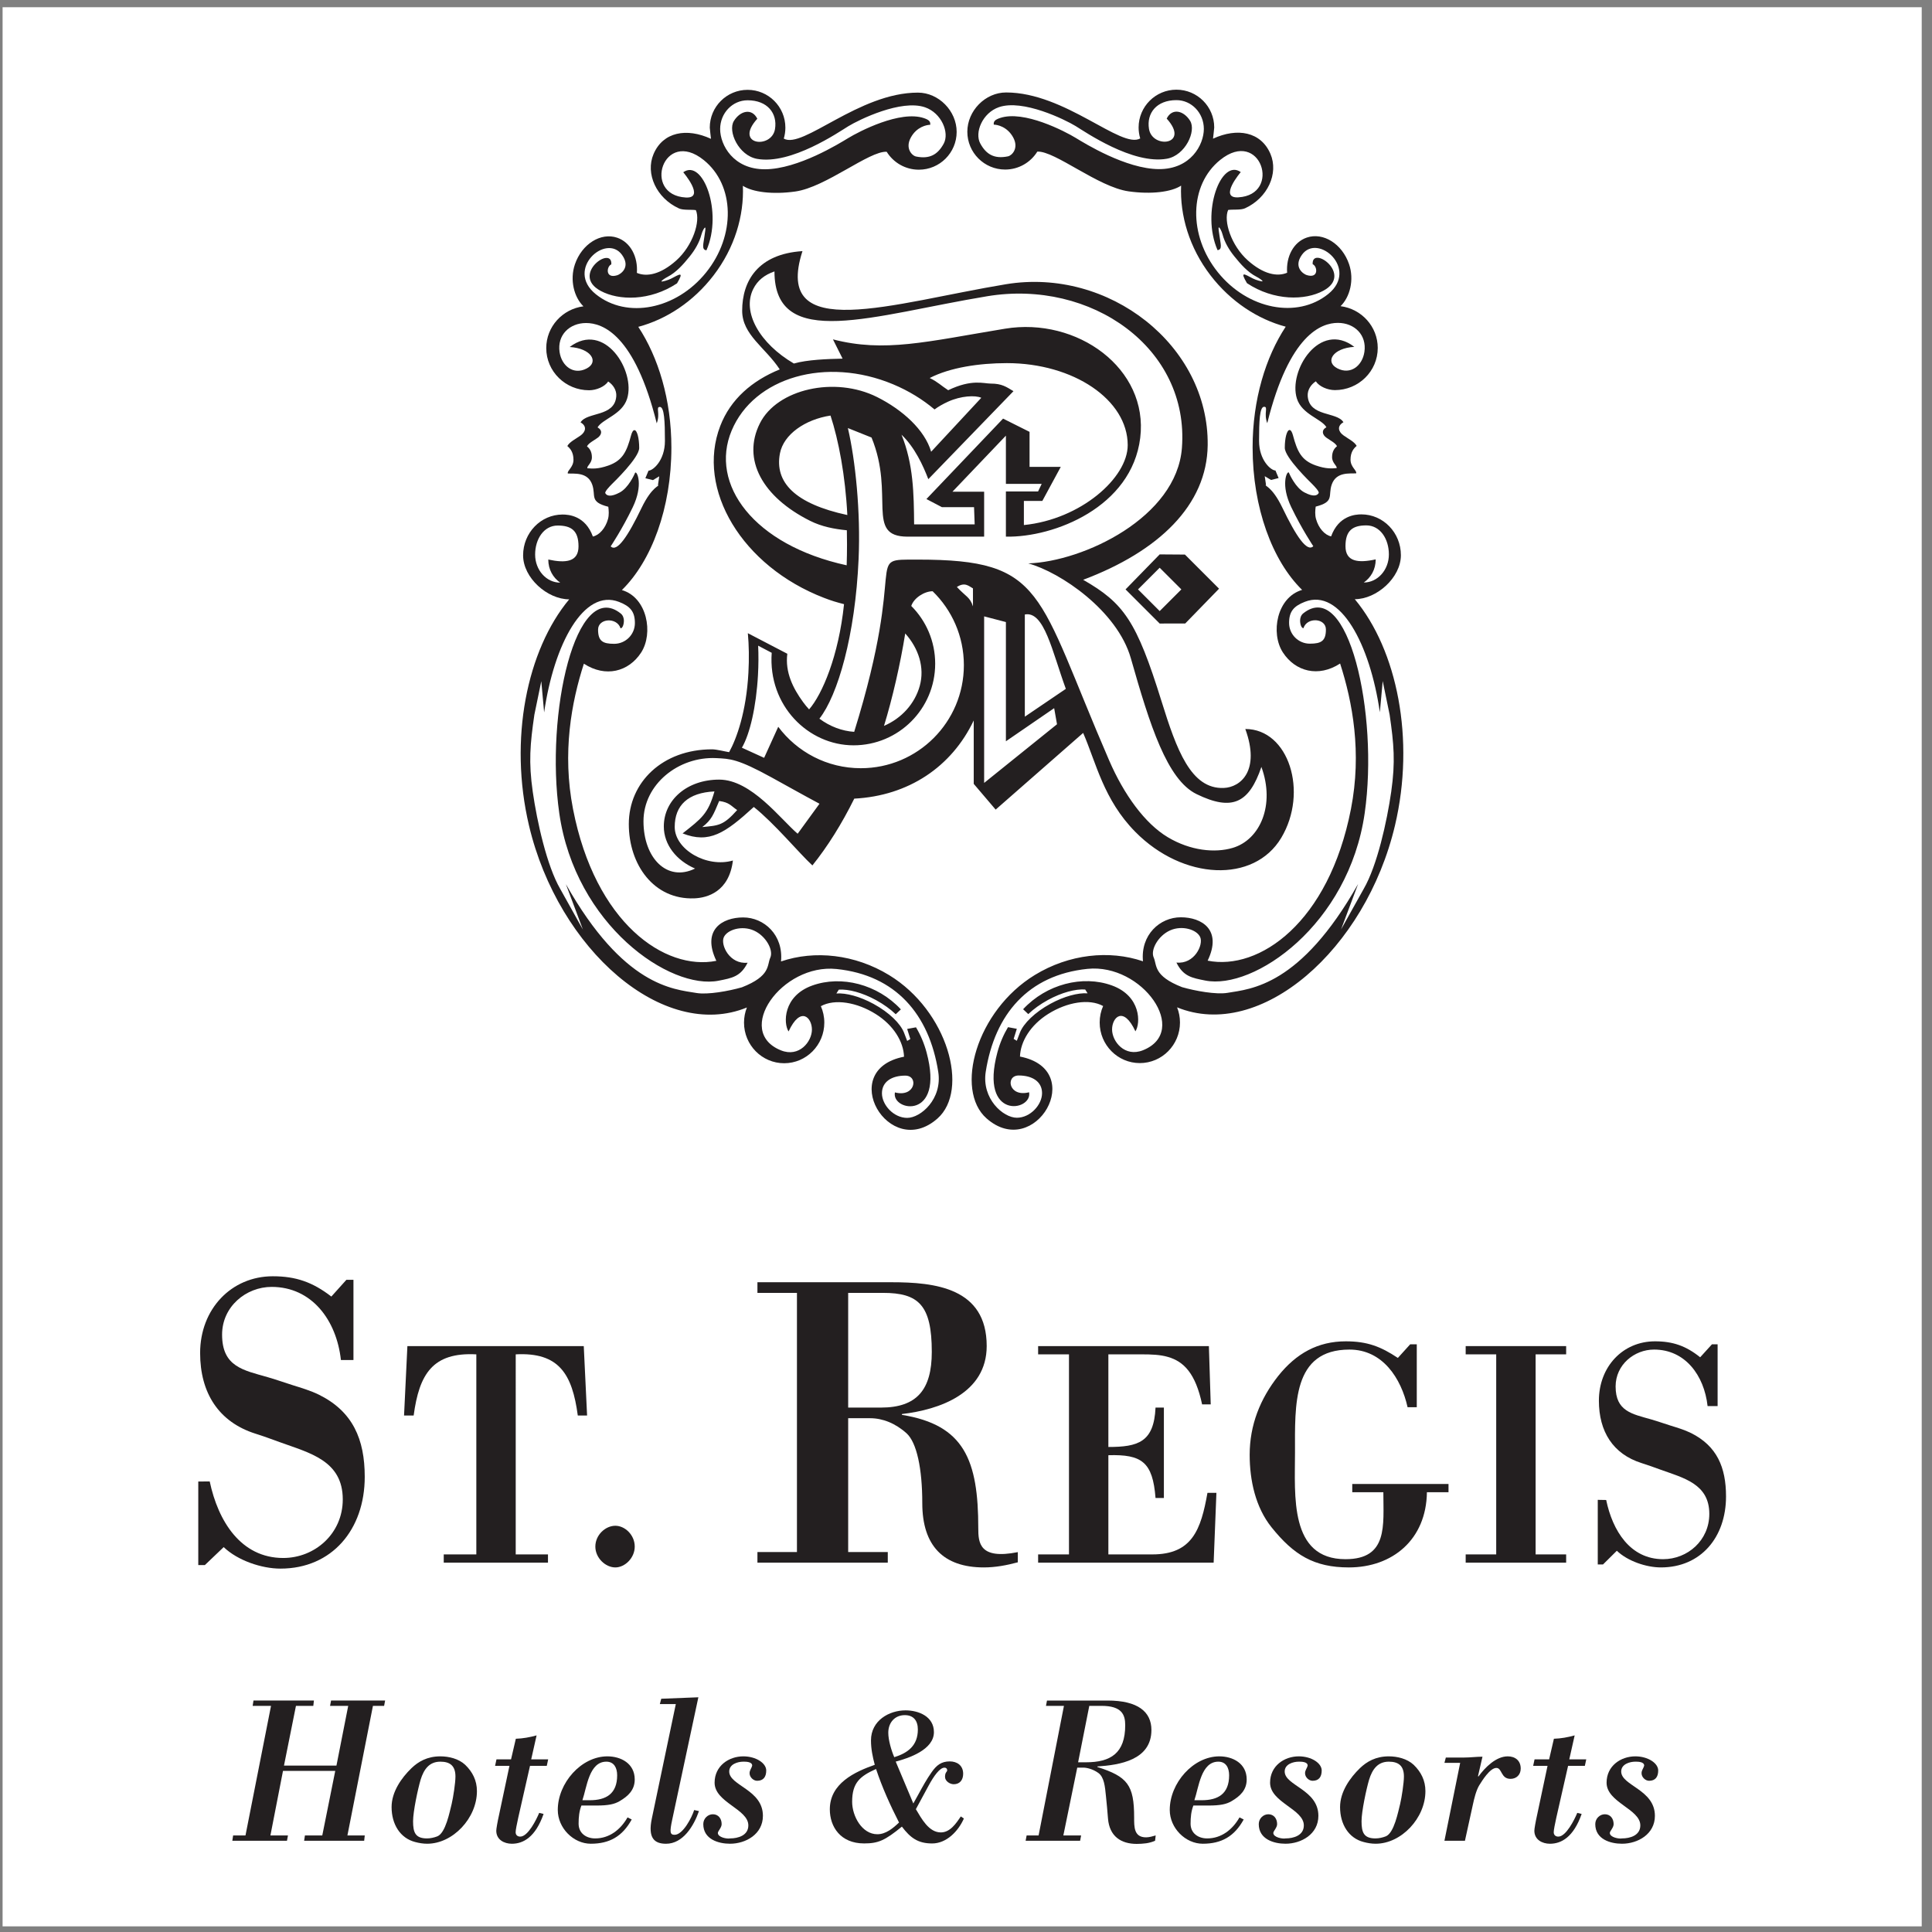 <?xml version="1.0" encoding="UTF-8" standalone="no"?>
<svg
   xmlns:dc="http://purl.org/dc/elements/1.1/"
   xmlns:cc="http://creativecommons.org/ns#"
   xmlns:rdf="http://www.w3.org/1999/02/22-rdf-syntax-ns#"
   xmlns:svg="http://www.w3.org/2000/svg"
   xmlns="http://www.w3.org/2000/svg"
   viewBox="0 0 258.667 258.667"
   height="258.667"
   width="258.667"
   xml:space="preserve"
   id="svg2"
   version="1.1"><rect x="0" y="0" width="258.667" height="258.667" fill="#808080" stroke="none"/><defs
     id="defs6" /><g
     transform="matrix(1.333,0,0,-1.333,0,258.667)"
     id="g10"><g
       transform="scale(0.1)"
       id="g12"><path
         id="path14"
         style="fill:#ffffff;fill-opacity:1;fill-rule:evenodd;stroke:none"
         d="M 2.598,1933.23 H 1930.16 V 5.668 H 2.598 V 1933.23" /><path
         id="path16"
         style="fill:#231f20;fill-opacity:1;fill-rule:evenodd;stroke:none"
         d="m 205.742,368.52 h -6.594 v 83.933 l 11.489,0.094 c 8.426,-39.918 31.297,-76.887 73.843,-76.887 31.708,0 59.797,24.367 59.797,58.817 0,39.082 -33.32,46.64 -63.41,57.562 -8.027,2.934 -16.054,5.891 -24.082,8.41 -37.332,11.77 -55.777,41.172 -55.777,81.09 0,44.117 31.301,77.07 73.039,77.07 23.277,0 40.125,-5.984 58.758,-20.375 l 15.129,16.832 h 7.078 v -80.574 h -12.586 c -4.422,40.102 -29.278,73.438 -69.586,73.438 -25.684,0 -49.77,-19.754 -49.77,-47.899 0,-32.351 21.274,-35.718 46.153,-42.871 10.043,-2.933 18.066,-5.871 24.886,-7.976 8.028,-2.52 18.063,-5.457 26.489,-9.664 33.711,-16.801 45.746,-44.547 45.746,-82.356 0,-52.941 -32.903,-92.187 -84.676,-92.187 -18.863,0 -42.945,8.117 -56.988,21.601 L 205.742,368.52" /><path
         id="path18"
         style="fill:#231f20;fill-opacity:1;fill-rule:evenodd;stroke:none"
         d="m 445.691,370.969 v 8.281 h 32.727 v 200.938 c -43.938,2.316 -57.344,-19.836 -62.949,-61.454 h -9.649 l 3.36,69.739 h 177.144 l 3.344,-69.739 h -9.336 c -5.566,41.618 -18.836,63.77 -62.348,61.454 V 379.25 h 32.403 v -8.281 H 445.691" /><path
         id="path20"
         style="fill:#231f20;fill-opacity:1;fill-rule:evenodd;stroke:none"
         d="m 637.523,387.102 c 0,-11.442 -9.886,-20.926 -19.48,-20.926 -9.887,0 -20.082,9.484 -20.082,20.926 0,11.773 10.195,20.925 20.082,20.925 9.594,0 19.48,-9.152 19.48,-20.925" /><path
         id="path22"
         style="fill:#231f20;fill-opacity:1;fill-rule:evenodd;stroke:none"
         d="m 851.902,641.93 h 34.957 c 35.762,0 49.024,-12.192 49.024,-59.282 0,-37.839 -14.875,-55.925 -51.035,-55.925 H 851.902 V 641.93 Z m 0,-125.887 h 22.094 c 12.457,0 25.313,-5.055 36.567,-15.176 10.167,-9.211 15.777,-35.269 15.777,-70.152 0,-42.871 21.289,-64.539 61.863,-64.539 11.617,0 22.847,2.137 34.067,5.133 v 10.226 c -38.485,-7.668 -39.688,9.25 -39.688,23.953 0,68.512 -14.066,103.825 -76.687,113.91 v 0.844 c 37.578,4.317 85.14,20.778 85.14,68.293 0,58.524 -51.957,64.078 -95.734,64.078 H 760.762 V 641.93 h 39.687 V 381.648 H 760.762 V 370.969 H 891.68 v 10.679 h -39.778 v 134.395" /><path
         id="path24"
         style="fill:#231f20;fill-opacity:1;fill-rule:evenodd;stroke:none"
         d="m 1113.24,580.188 v -93.032 c 29.92,0 45.8,4.864 47.37,39.555 h 8.39 v -90.813 h -8.39 c -2.82,36.141 -13.72,43.973 -47.37,42.977 V 379.25 h 44.24 c 40.09,0 48.77,25.07 55.29,61.859 h 8.99 l -2.78,-70.14 h -176.29 v 8.281 h 30.99 v 200.938 h -30.99 v 8.285 h 171.51 l 1.85,-58.524 h -8.67 c -6.56,31.114 -18.41,43.102 -34.33,47.645 -7.65,2.265 -16.5,2.594 -26.78,2.594 h -33.03" /><path
         id="path26"
         style="fill:#231f20;fill-opacity:1;fill-rule:evenodd;stroke:none"
         d="m 1413.77,527.078 c -6.47,28.953 -24.97,57.906 -58.36,57.906 -57.51,0 -54.72,-55.625 -54.72,-103.453 0,-43.054 -5.89,-107.078 50.7,-107.078 42.96,0 38.04,33.949 38.04,67.254 h -31.23 v 8.285 h 96.67 v -8.285 h -21.69 c -0.61,-47.523 -34.52,-75.531 -78.39,-75.531 -34.93,0 -55.34,12.488 -77.65,40.285 -16.1,20.047 -21.98,47.109 -21.98,72.801 0,29.926 10.52,56.273 28.79,79.375 17.98,22.441 39.62,34.629 67.76,34.629 21.63,0 35.23,-5.301 52.29,-16.672 l 12.39,13.691 h 6.61 v -63.207 h -9.23" /><path
         id="path28"
         style="fill:#231f20;fill-opacity:1;fill-rule:evenodd;stroke:none"
         d="m 1542.36,379.25 h 30.67 v -8.281 h -100.91 v 8.281 h 30.67 v 200.938 h -30.67 v 8.285 h 100.91 v -8.285 h -30.67 V 379.25" /><path
         id="path30"
         style="fill:#231f20;fill-opacity:1;fill-rule:evenodd;stroke:none"
         d="m 1610.06,369.152 h -5.28 v 64.895 l 8.46,-0.141 c 6.41,-30.863 24.12,-59.453 57.15,-59.453 24.62,0 46.43,18.848 46.43,45.488 0,30.207 -25.87,36.059 -49.24,44.516 -6.23,2.266 -12.46,4.539 -18.7,6.484 -28.92,9.102 -42.96,31.84 -42.96,62.704 0,34.109 23.95,59.621 56.37,59.621 18.07,0 31.16,-4.641 45.35,-16.028 l 11.85,13.047 h 5.67 v -62.047 h -10.07 c -3.43,30.977 -22.62,56.746 -53.74,56.746 -19.94,0 -38.64,-15.273 -38.64,-37.035 0,-25.023 16.52,-27.621 35.83,-33.14 7.8,-2.278 14.02,-4.551 19.33,-6.172 6.24,-1.949 14.02,-4.227 20.57,-7.477 26.02,-12.992 35.17,-34.437 35.17,-63.676 0,-40.929 -25.2,-71.308 -65.4,-71.308 -14.65,0 -33.35,6.293 -44.26,16.734 l -13.89,-13.758" /><path
         id="path32"
         style="fill:#231f20;fill-opacity:1;fill-rule:evenodd;stroke:none"
         d="m 740.398,1126.88 c -6.351,4.24 -7.668,7.66 -18.062,9.1 -5.832,-13.76 -7.465,-18.87 -16.984,-26.19 16.519,1.57 21.203,1.53 35.046,17.09 z m 191.997,332.33 c -5.258,13.72 -13.579,31.93 -26.934,44.68 12.035,-29.78 12.398,-59.26 12.672,-90.06 h 60.82 l -0.625,17.27 h -32.281 l -15.555,8.15 76.988,80.79 26.6,-13.31 v -35.16 h 31.36 l -18.53,-34.22 h -18.53 v -24.22 c 57.03,5.69 104.28,47.33 104.28,80.29 0,45.48 -54.34,82.34 -121.39,82.34 -27.665,0 -57.063,-4.38 -77.485,-14.95 8.086,-3.88 11.383,-7.59 18.563,-12.25 23.761,11.4 35.547,6.65 42.769,6.65 11.133,0 15.513,-3.23 22.813,-7.61 l -85.535,-88.39 z m -82.008,-86.51 c 0.222,6.86 0.347,13.85 0.347,20.94 0,4.79 -0.058,9.55 -0.164,14.24 -12.484,1.23 -25.164,3.59 -36.984,9.52 -47.477,23.79 -68.691,61.34 -50.367,97.89 17.289,34.5 75.324,47.66 117.793,26.36 25.121,-12.58 47.769,-32.72 54.226,-54.88 l 50.371,54.18 c -6.043,2.75 -20.519,1.97 -33.39,-3.89 -5.039,-2.29 -9.84,-5.04 -13.578,-7.82 -11.946,10.07 -25.93,18.7 -41.594,25.25 -67.113,28.06 -139.75,7.22 -162.215,-46.54 -22.477,-53.76 22.016,-114.92 115.555,-135.25 z m 0.664,50.49 c -1.981,39.61 -8.789,75.23 -16.891,99.91 -25.437,-3.89 -47.066,-18.82 -50.777,-37.92 -5.629,-29.02 14.996,-50.67 67.668,-61.99 z m 36.828,-211.77 c 17.75,7.63 31.062,22.4 35.961,40.29 4.992,18.25 -1.086,37.43 -14.633,52.54 -4.918,-30.67 -12.871,-65.4 -21.328,-92.83 z m 122.441,104.28 -21.859,5.71 v -167.28 l 73.189,58.92 -2.86,16.16 -48.47,-33.26 v 119.75 z m -232.465,352.18 c -9.898,-3.45 -16.937,-8.92 -21.296,-17.64 -11.606,-23.24 6.589,-54.92 40.808,-74.87 13.367,3.85 33.91,4.59 48.926,4.9 l -9.684,19.36 c 51.813,-13.38 93.454,-2.41 172.771,10.71 72.5,11.96 144.45,-39.93 135.85,-109.69 -8.56,-69.48 -86.44,-100.13 -134.91,-99.17 v 45.39 h 32.32 l 3.61,7.6 h -35.93 v 48.46 l -53.695,-56.32 h 31.836 v -45.13 h -76.984 c -42.676,0.11 -12.344,41.58 -36.114,99.55 l -23.758,9.51 c 7.559,-32.31 12.864,-83.84 10.766,-131.48 -3.379,-76.92 -20.976,-136.97 -39.359,-160.41 10.672,-7.93 22.804,-12.42 34.926,-13.22 55.07,177.2 7.914,173 64,173 128.312,0 118.802,-32.32 191.992,-201.49 15.03,-34.77 36.07,-63.6 58.91,-77.3 22.85,-13.69 47.5,-16.05 65.27,-10.76 27.64,8.21 42.75,43.21 28.83,81.31 -12.33,-36.09 -29.04,-44.89 -65.12,-27.3 -29.63,14.46 -46.89,69.15 -66.01,136.42 -13.54,47.64 -70.68,86.44 -103.02,95.3 55.6,1.92 148.98,46.2 154.31,115.96 7.67,100.25 -91.05,169.65 -195.522,152.39 -114.25,-18.87 -213.723,-55.58 -213.723,24.92 z M 1029.33,1323.3 v -102.64 l 41.19,27.94 c -13.81,37.82 -21.71,78.51 -41.19,74.7 z m -68.248,27.63 c 9.215,-9.9 13.121,-10.04 16.156,-19.48 v 18.06 c -4.281,2.36 -8.082,6.64 -16.156,1.42 z m -185.984,-66.11 -13.614,7.16 c 0.43,-9.16 0.391,-19.04 -0.168,-29.33 -1.746,-31.99 -8.175,-59.52 -16.16,-73.16 l 22.332,-10.17 14.172,31.18 c 18.875,-25.25 49.008,-41.6 82.953,-41.6 57.153,0 103.492,46.34 103.492,103.5 0,29.12 -12.023,55.43 -31.378,74.24 -8.204,0 -18.868,-6.68 -21.45,-14.78 14.836,-14.84 24.02,-35.34 24.02,-57.98 0,-45.27 -36.711,-81.99 -81.992,-81.99 -45.278,0 -86.012,39.7 -82.207,92.93 z m 26.066,-181.73 21.926,30.13 c -16.383,8.75 -32.172,17.66 -48.473,26.62 -33.738,18.52 -41.336,18.52 -55.125,19.2 -37.992,1.86 -73.183,-26.29 -73.183,-63.4 0,-37.12 23.765,-61.3 51.8,-47.52 -18.589,8.04 -31.379,23.83 -31.379,42.3 0,26.53 23.329,47.03 55.618,47.03 32.289,0 61.773,-39.91 78.816,-54.36 z m -115.578,0.33 c 19.172,15.07 25.605,19.68 32.008,42.16 -26.524,-1.24 -39.918,-13.95 -39.918,-35.64 0,-22.83 32.32,-41.35 58.453,-33.74 -3.801,-31.37 -25.664,-37.55 -38.965,-38.02 -40.445,-1.45 -65.59,33.78 -65.59,74.61 0,42.09 33.942,75.08 83.645,75.08 4.461,0 12.844,-2.17 17.109,-2.85 7.602,13.78 17.227,40.43 19.367,79.72 0.793,14.33 0.528,27.89 -0.558,39.77 l 39.64,-20.65 c -2.382,-18.52 5.696,-34.65 15.832,-48.54 1.895,-2.61 3.922,-5.05 6.036,-7.34 13.179,15.11 29.679,53.59 35.089,105.69 -7.609,1.95 -12.578,3.43 -20.168,6.36 -82.074,31.62 -128.707,108.93 -104.148,172.66 10.348,26.88 32.027,45.48 59.75,56.77 -14.246,21.87 -37.738,34.66 -37.738,58.93 0,30 15.886,57.02 60.558,59.87 -30.414,-94.09 91.028,-51.97 204.332,-33.26 103.61,17.11 203.81,-61.53 202.67,-161.58 -0.69,-60.4 -49.32,-106.77 -125.06,-135.27 40.84,-23.41 53.59,-41.28 78.69,-121.97 15.21,-48.89 29.53,-88.38 62.47,-87.12 17.05,0.66 36.9,17.42 21.69,59.23 43.72,0 63.54,-63.4 36.12,-109.28 -27.42,-45.88 -98.58,-42.79 -146.69,6.04 -31.83,32.33 -39.24,69.28 -52.3,99.29 l -87.88,-77.02 -22.026,25.86 v 63.68 c -22.188,-46.65 -65.582,-75.7 -119.988,-78.52 -12.661,-25.57 -26.84,-48.17 -42.063,-67.09 -13.742,12.76 -37.992,42.1 -58.851,58.72 -28.719,-26.27 -44.735,-37.14 -71.516,-26.55" /><path
         id="path34"
         style="fill:#231f20;fill-opacity:1;fill-rule:evenodd;stroke:none"
         d="m 934.293,1815.14 c -3.328,0 -13.543,-1.91 -19.484,-12.83 -5.946,-10.92 1.246,-18.18 5.23,-19.01 13.774,-2.84 21.883,2 27.824,12.92 5.95,10.93 -2.168,30.81 -18.797,36.51 -23.972,8.22 -66.054,-12.36 -76.988,-19.01 -9.582,-5.84 -57.496,-38.97 -91.719,-32.79 -18.5,3.35 -29.597,27.74 -23.269,38.02 6.312,10.27 18.043,13.31 23.543,2.28 -24.028,-26.52 14.465,-30.79 17.773,-10.36 2.578,15.81 -7.59,28.9 -27.539,28.9 -15.222,0 -27.562,-12.95 -27.562,-28.9 0,-15.96 13.211,-40.54 45.14,-40.4 33.059,0.16 74.707,25.99 83.457,31.31 10.934,6.65 52.246,28.22 76.207,20.02 4.778,-1.64 6.661,-3.33 6.184,-6.66 z m -29.469,-888.476 -5.164,-4.875 c -5.242,5 -11.972,9.918 -19.742,14.168 -13.844,7.563 -27.699,11.203 -37.422,10.547 l -2.437,-3.844 c 9.73,0.66 23.582,-2.984 37.425,-10.543 15.543,-8.5 26.93,-19.664 30.528,-28.887 l 3.148,-8.253 3.172,1.906 -3.172,10.14 8.856,1.633 c 4.527,-7.554 8.144,-15.984 10.625,-25.187 18.535,-68.949 -35.594,-59.203 -31.793,-40.199 20.554,-5.321 24.023,16.863 10.414,16.863 -13.606,0 -23.446,-6.11 -23.446,-17.742 0,-11.633 11.739,-24.703 25.344,-24.703 13.617,0 35.485,19.003 31.207,46.246 -9.074,57.843 -42.769,97.132 -102.172,103.281 -55.117,5.699 -103.277,-62.723 -55.75,-81.735 18.27,-7.312 31.043,8.786 31.043,20.907 0,12.121 -11.406,24.07 -23.449,-1.895 -5.293,7.965 -5.699,35.473 23.672,46.09 29.363,10.613 65.734,1.266 89.113,-23.918 z M 745.156,948.84 c 29.141,11.406 25.074,22.101 28.516,29.781 3.437,7.676 -4.508,21.889 -16.477,27.239 -11.968,5.37 -26.793,0.92 -30.23,-6.762 -3.434,-7.68 5.836,-27.453 23.902,-25.551 -6.918,-14.012 -15.695,-15.406 -28.996,-18.055 -48.824,-9.719 -144.078,55.798 -160.141,168.228 -14.257,99.79 16.657,236.64 61.77,200.53 2.387,-1.9 3.129,-5 3.129,-7.12 0,-4.26 -1.508,-7.73 -3.363,-7.73 -3.567,11.4 -22.567,10.2 -22.567,-1.3 0,-11.51 4.645,-14.26 16.153,-14.26 11.496,0 20.832,9.32 20.832,20.83 0,11.51 -4.672,16.87 -15.844,21.23 -35.582,13.89 -65.387,-42.47 -75.317,-110.96 l -2.851,31.36 -6.957,-33.69 c -4.297,-29.65 -5.902,-47.36 -1.602,-77.51 4.278,-29.89 14.137,-74.24 27.559,-97.42 l 22.805,-40.86 -17.098,45.62 C 626.352,949.789 676.16,947.031 699.531,943.137 c 11.41,-1.903 32.313,1.898 45.625,5.703 z m -182.484,406.44 c -7.16,4.97 -11.977,13.08 -11.977,23.22 17.684,-3.87 30.36,-2.35 30.36,13.23 0,15.59 -6.992,20.91 -20.91,20.91 -13.922,0 -22.668,-13.55 -22.668,-29.14 0,-15.59 11.277,-28.22 25.195,-28.22 z m 9.508,236.67 c 34.847,26.61 66.535,-24.07 57.664,-51.96 -5.098,-15.98 -24.516,-20.15 -29.649,-28.75 5.321,-3.03 4.129,-7.54 0.039,-10.5 -4.089,-2.95 -8.781,-5.09 -10.679,-8.51 2.277,-1.9 4.945,-4.93 4.945,-11.03 0,-6.08 -5.137,-8.55 -4.566,-11.02 4.945,-0.38 10.39,-0.99 20.89,2.65 14.578,5.07 18.668,14.13 23.02,30.39 0.859,3.23 2.058,5.23 3.383,5.23 2.636,0 4.785,-8.01 4.785,-17.89 0,-9.89 -25.676,-34.54 -27.543,-36.41 -2.555,-2.58 -7.274,-7.56 -6.485,-9.03 1.504,-2.84 5.731,-3.95 14.461,0.72 8.731,4.66 14.602,17.74 15.547,19.96 1.961,1.52 8.285,-12.48 -2.449,-34.78 -10.73,-22.3 -22.176,-39.29 -22.176,-39.29 6.332,-6.34 17.317,10.13 31.039,38.66 10.739,22.29 18.676,21.85 16.453,22.93 l 1.289,8.75 -6.332,-3.81 -7.605,1.9 3.164,7.61 c 4.461,0 16.477,10.22 16.477,29.78 0,19.54 -0.61,34.21 -5.067,34.21 -4.453,0 0.641,-6.33 -3.164,-16.47 -22.187,89.34 -54.387,100.75 -70.965,100.75 -16.578,0 -29.144,-12.04 -26.613,-29.16 2.066,-13.94 13.945,-23.44 27.25,-16.47 12.613,6.61 4.43,20.28 -17.113,21.54 z m 135.437,111.76 c 0.414,3.41 1.41,7.98 0.606,8.19 -0.797,0.21 -2.832,-3.69 -3.7,-7 -2.078,-7.93 -6.535,-15.44 -11.808,-22 -6.586,-8.17 -13.543,-15.99 -22.192,-20.48 -2.882,-1.48 -6.453,-3.99 -6.156,-4.57 0.301,-0.57 6.633,1.2 9.52,2.69 8.648,4.48 13.535,8 6.117,-4.63 -27.117,-17.96 -58.473,-17.46 -76.774,-7.56 -30.457,16.46 12.043,46.26 10.774,26.61 -4.762,-1.9 -6.461,-14.74 5.934,-10.93 3.121,0.96 13.898,7.75 4.832,20.43 -15.844,22.18 -57.571,-14.33 -26.344,-39.47 31.219,-25.14 80.808,-15.36 110.762,21.84 29.949,37.19 28.91,87.72 -2.317,112.87 -40.691,32.76 -62.254,-35.13 -18.098,-37.58 20.094,-1.12 -2.539,25.35 -2.539,25.35 19.704,14.07 40.043,-40.04 23.313,-78.38 -5.281,0.53 -2.887,6.78 -1.93,14.62 z M 908,879.141 c -0.516,15.214 -10.59,31.629 -28.355,42.8 -18.918,11.907 -41.184,15.637 -55.168,7.95 2.218,-5.059 3.457,-10.657 3.457,-16.532 0,-22.519 -18.055,-40.781 -40.325,-40.781 -22.265,0 -40.324,18.262 -40.324,40.781 0,5.371 1.028,10.516 2.906,15.219 -83.601,-34.23 -189.398,57.789 -218.878,182.782 -20.418,86.56 -2.079,176.2 40.398,227.16 -21.906,0 -46.309,21.54 -46.309,44.19 0,22.63 17.75,40.99 39.649,40.99 5.91,0 22.812,-1.07 30.433,-22.1 6.391,1.35 12.602,8.2 15.184,17.56 1.152,4.2 0.789,8.66 0.312,12.34 -19.316,4.91 -12.203,10.98 -16.14,22.2 -4.598,13.12 -18.379,10.74 -24.563,11.22 -0.703,3.07 5.715,6.17 5.715,13.78 0,7.61 -3.336,11.41 -6.187,13.78 2.375,4.28 8.234,6.95 13.355,10.63 5.11,3.7 6.606,9.33 -0.047,13.13 6.395,10.75 34.203,5.22 35.864,26.14 0.496,6.25 -3.247,11.78 -8.157,14.96 -3.324,-5.22 -11.875,-8.83 -19.156,-8.83 -23.754,0 -43.012,18.95 -43.012,42.34 0,21.49 16.27,39.24 37.344,41.97 -9.41,9.14 -13.91,26.47 -8.551,42.2 6.946,20.37 25.965,32.33 42.469,26.7 13.336,-4.54 20.957,-19.14 19.754,-35.32 9.969,-4.27 23.863,-1.49 39.437,12.35 16.782,14.94 24.653,39.69 19.805,50.69 -4.433,0.72 -12.629,-0.28 -16.972,1.71 -22.633,10.31 -33.969,34.9 -25.485,54.69 9.504,22.18 33.203,26.5 57.652,15.21 -0.117,1.25 -1.214,9.97 -1.214,11.24 0,20.98 17,37.97 37.976,37.97 20.957,0 37.957,-16.99 37.957,-37.97 0,-3.82 -0.558,-7.52 -1.605,-11 19.004,-10.93 75.316,46.21 134.719,46.17 20.972,-0.02 38.917,-18.47 38.917,-39.44 0,-20.98 -17,-37.97 -37.972,-37.97 -13.649,0 -25.617,7.2 -32.305,18 -17.594,0.96 -61.035,-35.57 -91.719,-39.9 -22.75,-3.22 -43.043,-0.65 -52.722,5.74 1.269,-29.96 -8.184,-62.28 -29.449,-90.02 -20.333,-26.51 -47.493,-44.16 -75.598,-51.66 20.047,-30.43 33.242,-73.08 33.242,-121.28 0,-60.79 -19.937,-113.97 -49.734,-143.09 25.515,-7.43 31.871,-43.5 19.336,-62.79 -12.543,-19.29 -35.715,-25.33 -57.496,-11.17 -12.458,-38.65 -21.958,-89.33 -10.891,-146.04 22.289,-114.38 92.262,-162.715 143.945,-152.395 -14.883,31.055 5.903,43.575 26.93,43.575 21.027,0 40.551,-17.59 38.023,-44.204 33.809,11.52 74.258,7.243 108.625,-13.75 58.926,-35.98 80.813,-115.507 48.508,-144.015 -48.715,-42.985 -102.012,48.785 -33.578,62.09" /><path
         id="path36"
         style="fill:#231f20;fill-opacity:1;fill-rule:evenodd;stroke:none"
         d="m 998.152,1815.3 c -0.472,3.32 1.399,5.01 6.178,6.64 23.97,8.22 65.29,-13.36 76.22,-20.01 8.73,-5.32 50.38,-31.16 83.45,-31.3 31.93,-0.15 45.13,24.42 45.13,40.39 0,15.95 -12.33,28.9 -27.54,28.9 -19.97,0 -30.13,-13.08 -27.56,-28.9 3.31,-20.43 41.81,-16.15 17.78,10.36 5.49,11.03 17.23,7.99 23.56,-2.28 6.32,-10.28 -4.8,-34.68 -23.29,-38.02 -34.22,-6.17 -82.14,26.95 -91.72,32.79 -10.92,6.65 -53.02,27.22 -76.98,19.01 -16.634,-5.71 -24.743,-25.59 -18.802,-36.51 5.938,-10.92 14.051,-15.76 27.832,-12.91 3.97,0.82 11.16,8.08 5.23,19 -5.95,10.92 -16.16,12.84 -19.488,12.84 z m 29.458,-888.484 c 23.38,25.176 59.76,34.524 89.12,23.914 29.37,-10.613 28.97,-38.121 23.67,-46.093 -12.04,25.976 -23.45,14.031 -23.45,1.902 0,-12.121 12.78,-28.219 31.05,-20.906 47.52,19.004 -0.63,87.437 -55.76,81.734 -59.4,-6.148 -93.084,-45.437 -102.17,-103.277 -4.277,-27.25 17.6,-46.258 31.21,-46.258 13.61,0 25.35,13.078 25.35,24.711 0,11.637 -9.85,17.738 -23.45,17.738 -13.61,0 -10.14,-22.176 10.41,-16.859 3.8,-19 -50.324,-28.754 -31.79,40.199 2.48,9.203 6.11,17.625 10.63,25.188 l 8.85,-1.633 -3.17,-10.145 3.17,-1.902 3.14,8.25 c 3.61,9.219 15.01,20.394 30.54,28.887 13.84,7.562 27.7,11.211 37.42,10.539 l -2.44,3.847 c -9.71,0.664 -23.58,-2.984 -37.42,-10.539 -7.76,-4.254 -14.5,-9.179 -19.74,-14.179 l -5.17,4.882 z m 159.67,22.172 c 13.31,-3.804 34.22,-7.609 45.63,-5.707 23.38,3.903 73.18,6.664 131.15,109.309 l -17.1,-45.62 22.81,40.86 c 13.42,23.18 23.29,67.53 27.56,97.42 4.3,30.15 2.7,47.85 -1.61,77.5 l -6.94,33.7 -2.86,-31.37 c -9.93,68.49 -39.74,124.87 -75.32,110.96 -11.16,-4.35 -15.85,-9.71 -15.85,-21.21 0,-11.51 9.33,-20.85 20.84,-20.85 11.51,0 16.15,2.76 16.15,14.27 0,11.5 -19,12.7 -22.56,1.29 -1.86,0 -3.36,3.48 -3.36,7.74 0,2.13 0.73,5.23 3.12,7.13 45.13,36.09 76.03,-100.75 61.77,-200.54 -16.05,-112.43 -111.32,-177.944 -160.14,-168.233 -13.3,2.652 -22.08,4.047 -28.98,18.062 18.05,-1.898 27.32,17.867 23.88,25.547 -3.43,7.674 -18.25,12.124 -30.23,6.764 -11.97,-5.35 -19.91,-19.565 -16.47,-27.237 3.44,-7.679 -0.63,-18.378 28.51,-29.785 z m 182.49,406.432 c 13.91,0 25.21,12.64 25.21,28.22 0,15.6 -8.76,29.15 -22.68,29.15 -13.92,0 -20.91,-5.31 -20.91,-20.9 0,-15.6 12.67,-17.12 30.35,-13.24 0,-10.14 -4.8,-18.25 -11.97,-23.23 z m -9.51,236.69 c -21.55,-1.27 -29.72,-14.94 -17.11,-21.55 13.31,-6.97 25.18,2.53 27.25,16.48 2.53,17.1 -10.04,29.14 -26.61,29.14 -16.58,0 -48.79,-11.41 -70.97,-100.74 -3.8,10.13 1.29,16.48 -3.17,16.48 -4.45,0 -5.06,-14.68 -5.06,-34.22 0,-19.56 12.02,-29.78 16.47,-29.78 l 3.17,-7.61 -7.61,-1.9 -6.33,3.8 1.29,-8.73 c -2.24,-1.09 5.71,-0.65 16.44,-22.95 13.73,-28.52 24.72,-44.99 31.05,-38.64 0,0 -11.44,16.98 -22.17,39.28 -10.74,22.29 -4.42,36.29 -2.45,34.77 0.95,-2.21 6.81,-15.28 15.55,-19.95 8.72,-4.66 12.95,-3.56 14.46,-0.72 0.79,1.47 -3.94,6.45 -6.49,9.03 -1.86,1.87 -27.54,26.53 -27.54,36.41 0,9.88 2.14,17.89 4.78,17.89 1.32,0 2.53,-2 3.4,-5.24 4.34,-16.25 8.42,-25.31 23,-30.38 10.51,-3.65 15.95,-3.03 20.9,-2.65 0.57,2.47 -4.58,4.94 -4.58,11.03 0,6.09 2.68,9.12 4.96,11.02 -1.91,3.42 -6.59,5.56 -10.69,8.51 -4.09,2.96 -5.28,7.46 0.04,10.5 -5.11,8.6 -24.55,12.77 -29.64,28.76 -8.87,27.88 22.81,78.56 57.66,51.96 z m -135.44,111.75 c 0.95,-7.84 3.37,-14.09 -1.93,-14.62 -16.73,38.33 3.61,92.46 23.32,78.38 0,0 -22.64,-26.47 -2.53,-25.35 44.15,2.46 22.58,70.34 -18.12,37.58 -31.22,-25.14 -32.26,-75.67 -2.3,-112.88 29.94,-37.19 79.53,-46.98 110.76,-21.83 31.22,25.14 -10.51,61.65 -26.35,39.47 -9.06,-12.68 1.71,-19.48 4.83,-20.43 12.39,-3.81 10.69,9.03 5.94,10.93 -1.27,19.64 41.24,-10.16 10.77,-26.61 -18.3,-9.91 -49.65,-10.41 -76.76,7.56 -7.43,12.64 -2.54,9.11 6.11,4.64 2.88,-1.49 9.21,-3.27 9.51,-2.7 0.3,0.58 -3.26,3.08 -6.15,4.58 -8.65,4.47 -15.61,12.3 -22.19,20.48 -5.28,6.55 -9.73,14.06 -11.82,21.99 -0.87,3.31 -2.89,7.22 -3.7,7 -0.81,-0.21 0.2,-4.78 0.61,-8.19 z M 1024.45,879.289 c 68.43,-13.297 15.13,-105.078 -33.587,-62.09 -32.312,28.508 -10.41,108.035 48.507,144.02 34.37,20.996 74.81,25.265 108.63,13.754 -2.54,26.607 16.99,44.197 38.01,44.197 21.04,0 41.83,-12.52 26.94,-43.568 51.68,-10.321 121.65,38.018 143.95,152.388 11.06,56.7 1.57,107.39 -10.9,146.05 -21.78,-14.17 -44.95,-8.12 -57.49,11.16 -12.55,19.3 -6.19,55.36 19.33,62.79 -29.78,29.12 -49.73,82.3 -49.73,143.08 0,48.21 13.19,90.86 33.25,121.29 -28.12,7.5 -55.27,25.15 -75.61,51.65 -21.27,27.76 -30.71,60.07 -29.46,90.03 -9.67,-6.39 -29.97,-8.96 -52.7,-5.75 -30.7,4.33 -74.14,40.87 -91.71,39.92 -6.71,-10.81 -18.68,-18.02 -32.33,-18.02 -20.968,0 -37.968,17.01 -37.968,37.98 0,20.97 17.957,39.42 38.928,39.44 59.4,0.05 115.7,-57.1 134.72,-46.17 -1.06,3.49 -1.62,7.18 -1.62,11 0,20.97 17,37.97 37.98,37.97 20.96,0 37.96,-17 37.96,-37.97 0,-1.26 -1.1,-10.01 -1.21,-11.24 24.44,11.28 48.14,6.97 57.66,-15.22 8.47,-19.78 -2.86,-44.37 -25.49,-54.69 -4.35,-1.98 -12.55,-0.98 -16.97,-1.69 -4.86,-11.01 3.02,-35.75 19.79,-50.69 15.57,-13.86 29.47,-16.63 39.45,-12.36 -1.2,16.18 6.42,30.78 19.75,35.32 16.51,5.63 35.52,-6.33 42.46,-26.7 5.36,-15.73 0.87,-33.06 -8.55,-42.2 21.08,-2.72 37.35,-20.47 37.35,-41.97 0,-23.39 -19.26,-42.34 -43.02,-42.34 -7.27,0 -15.82,3.61 -19.15,8.83 -4.91,-3.17 -8.64,-8.71 -8.16,-14.97 1.66,-20.9 29.47,-15.39 35.87,-26.13 -6.65,-3.8 -5.17,-9.44 -0.04,-13.12 5.11,-3.7 10.97,-6.36 13.34,-10.64 -2.84,-2.37 -6.18,-6.18 -6.18,-13.78 0,-7.61 6.42,-10.71 5.71,-13.78 -6.18,-0.48 -19.96,1.9 -24.57,-11.22 -3.93,-11.2 3.18,-17.29 -16.12,-22.2 -0.49,-3.68 -0.85,-8.14 0.3,-12.33 2.59,-9.37 8.8,-16.22 15.18,-17.57 7.63,21.02 24.52,22.1 30.44,22.1 21.9,0 39.65,-18.35 39.65,-40.99 0,-22.64 -24.4,-44.2 -46.3,-44.2 42.47,-50.95 60.8,-140.59 40.39,-227.15 -29.48,-124.99 -135.28,-217.01 -218.88,-182.787 1.88,-4.7 2.91,-9.836 2.91,-15.223 0,-22.512 -18.06,-40.77 -40.33,-40.77 -22.27,0 -40.33,18.258 -40.33,40.77 0,5.891 1.24,11.477 3.46,16.543 -13.98,7.691 -36.25,3.949 -55.17,-7.945 -17.76,-11.176 -27.83,-27.586 -28.34,-42.809" /><path
         id="path38"
         style="fill:#231f20;fill-opacity:1;fill-rule:evenodd;stroke:none"
         d="m 1186.54,1348.5 -21.78,21.75 -21.76,-21.75 21.76,-21.78 21.78,21.78 z m 3.89,-34.23 -25.67,-0.05 -34.27,34.28 34.27,35.16 25.37,-0.18 34.27,-34.27 -33.97,-34.94" /><path
         id="path40"
         style="fill:#231f20;fill-opacity:1;fill-rule:evenodd;stroke:none"
         d="m 253.781,227.137 0.801,5.34 h 60.711 l -0.605,-5.34 h -17.43 L 285.23,167.133 h 52.696 l 11.816,60.004 h -18.23 l 1,5.34 h 54.301 l -1.008,-5.34 H 374.582 L 348.945,96.992 h 17.426 l -0.598,-5.34 h -60.304 l 0.801,5.34 h 17.425 l 13.024,64.797 H 284.234 L 271.609,96.992 h 17.629 l -1,-5.34 h -54.886 l 0.793,5.34 h 12.418 l 25.648,130.145 h -18.43" /><path
         id="path42"
         style="fill:#231f20;fill-opacity:1;fill-rule:evenodd;stroke:none"
         d="m 442.27,171.082 c 9.585,0 15.179,-3.992 15.179,-14.918 0,-6.293 -2.191,-20.797 -3.793,-27.512 -2,-7.773 -5.996,-29.195 -14.39,-32.562 -3.192,-1.258 -6.993,-2.094 -10.383,-2.094 -11.801,0 -13.996,6.086 -13.996,17.223 0,9.863 4.797,32.344 7.59,41.797 3.203,10.293 8.593,18.066 19.793,18.066 z m 0,5.34 c -13.192,0 -22.188,-5.34 -28.969,-11.856 -10.004,-9.656 -19.992,-23.73 -19.992,-39.066 0,-17.223 8.593,-31.297 23.773,-35.145 4.008,-1.062 7.996,-1.699 11.996,-1.699 25.774,0 49.945,25.711 49.945,52.813 0,10.711 -4.386,19.32 -11.785,26.461 -6.582,6.144 -16.386,8.492 -24.968,8.492" /><path
         id="path44"
         style="fill:#231f20;fill-opacity:1;fill-rule:evenodd;stroke:none"
         d="m 533.543,173.426 h 17.039 l -1.402,-6.547 h -16.844 l -11.82,-52.086 c -1.407,-6.324 -2.618,-12.441 -2.618,-14.547 0,-2.957 2.008,-4.434 4.622,-4.434 7.812,0 16.234,17.09 19.035,23.828 l 4.414,-1.059 C 537.75,95.176 525.527,88.641 514.098,88.641 c -7.621,0 -15.645,4.008 -15.645,13.074 0,1.902 1.211,8.863 2.817,16.027 l 10.421,49.137 h -14.433 l 1.402,6.547 h 14.629 l 4.816,20.679 c 7.016,0.211 14.036,1.473 20.848,3.375 l -5.41,-24.054" /><path
         id="path46"
         style="fill:#231f20;fill-opacity:1;fill-rule:evenodd;stroke:none"
         d="m 584.973,132.359 c 4.41,12.832 6.617,38.723 24.062,38.723 7.633,0 10.836,-6.105 10.836,-13.68 0,-18.726 -11.238,-25.043 -27.484,-25.043 h -7.414 z m 45.32,-17.246 c -7.016,-12.336 -18.246,-21.117 -32.496,-21.117 -8.82,0 -16.649,5.012 -16.649,14.836 0,6.481 0.61,12.543 2.817,18.191 h 14.844 c 12.234,0 18.257,1.282 23.671,4.485 8.215,4.859 15.04,10.953 15.04,21.683 0,16.207 -14.036,23.231 -27.473,23.231 -26.293,0 -49.813,-26.805 -49.813,-53.797 0,-18.391 15.891,-33.969 33.153,-33.969 18.66,0 31.699,7.223 41.109,24.36 l -4.203,2.097" /><path
         id="path48"
         style="fill:#231f20;fill-opacity:1;fill-rule:evenodd;stroke:none"
         d="M 678.785,228.934 H 662.75 l 1.395,5.339 37.289,1.473 -26.266,-122.949 c -2.602,-12.227 -2.406,-15.18 2.41,-15.18 8.422,0 17.438,17.707 19.637,24.875 l 4.82,-1.062 C 696.824,106.473 686,88.633 668.961,88.633 c -11.629,0 -18.449,5.641 -14.242,25.43 l 24.066,114.871" /><path
         id="path50"
         style="fill:#231f20;fill-opacity:1;fill-rule:evenodd;stroke:none"
         d="m 733.227,88.656 c -11.625,0 -26.852,4.488 -26.852,19.692 0,5.695 4.605,9.906 9.613,9.906 5.414,0 8.825,-4.211 8.825,-9.906 0,-3.586 -3.809,-6.969 -3.809,-8.875 0,-4.426 9.215,-6.121 12.223,-5.477 8.089,0 18.394,2.949 18.394,13.074 0,16.469 -33.887,23.008 -33.887,42.91 0,16.879 14.282,26.442 28.852,26.442 12.684,0 23.004,-6.82 23.004,-14.195 0,-6.551 -2.977,-10.344 -9.137,-10.344 -3.765,0 -7.586,3.59 -7.586,7.594 0,3.168 2.024,4.859 2.629,7.804 -0.203,3.801 -6.273,3.801 -8.922,3.801 -5.66,0 -14.152,-2.527 -14.152,-9.879 0,-14.277 33.836,-18.058 33.836,-44.519 0,-18.493 -17.258,-28.028 -33.031,-28.028" /><path
         id="path52"
         style="fill:#231f20;fill-opacity:1;fill-rule:evenodd;stroke:none"
         d="m 898.195,175.582 c -2.906,6.715 -6,17.086 -6,24.57 0,10.172 6.559,17.664 16.582,17.664 8.93,0 13.11,-5.757 13.11,-14.406 0,-16.121 -10.016,-23.605 -23.692,-27.828 z m 1.465,-4.422 c 13.125,3.457 38.363,11.903 38.363,29.57 0,15.926 -15.582,21.879 -28.515,21.879 -16.403,0 -34.695,-10.171 -34.695,-30.14 0,-8.633 1.632,-16.317 3.796,-24.551 -20.168,-7.063 -45.14,-18.715 -45.14,-44.699 0,-17.578 10.761,-34.262 34.433,-34.262 14.153,0 20.848,2.887 37.957,16.879 8.586,-11.363 16.219,-16.906 30.403,-16.906 14.367,0 26.215,12.234 31.863,25.058 l -3.098,2.09 c -4.73,-7.07 -10.757,-16.058 -20.035,-16.058 -12.191,0 -19.457,13.968 -25.094,23.332 l 12.727,23.531 c 5.27,9.762 11.277,18.183 15.996,18.183 1.641,0 2.738,-0.961 2.738,-2.683 0,-0.766 -0.543,-1.153 -1.097,-2.11 -0.547,-0.769 -1.086,-2.101 -1.086,-4.402 0,-4.391 4.918,-7.453 8.746,-7.453 6.195,0 9.473,4.398 9.473,10.512 0,8.418 -6.192,12.422 -13.489,12.422 -8.375,0 -13.277,-3.809 -18.191,-10.875 -4.91,-6.899 -9.098,-14.547 -13.274,-22.207 l -5.093,-9.176 -17.688,42.066 z m -19.762,-7.437 c 6.184,-18.555 14.18,-36.352 23.09,-53.754 -5.898,-5.641 -13.199,-11.778 -21.758,-11.778 -15.492,0 -25.339,18.223 -25.339,32.606 0,19.148 7.824,25.66 24.007,32.926" /><path
         id="path54"
         style="fill:#231f20;fill-opacity:1;fill-rule:evenodd;stroke:none"
         d="m 1094.08,227.137 h 12.22 c 20.45,0 23.86,-8.852 23.86,-19.387 0,-28.234 -14.63,-37.293 -39.48,-37.293 h -7.83 l 11.23,56.68 z m -12.1,-62.047 h 6.22 c 3.01,0 9.23,-1.266 14.84,-5.25 6.01,-4.211 6.81,-13.672 7.81,-23.758 0.81,-7.355 1.4,-14.707 2.01,-22.074 1.41,-17.863 13.03,-25.52 28.87,-25.52 3.2,0 6.21,0.207 9.41,0.617 3.01,0.438 6.23,1.285 9.02,2.547 l 0.61,5.34 c -3,-0.848 -6.41,-1.914 -9.63,-1.914 -12.23,0 -12.02,10.317 -12.02,19.985 0,32.582 -6.62,40.992 -36.89,50.664 l -0.13,0.535 c 22.24,1.468 54.38,6.304 54.38,36.64 0,18.332 -13.66,29.575 -43.96,29.575 h -60.94 l -1,-5.34 h 18.04 L 1043.16,96.992 h -12.02 l -1.01,-5.34 h 54.73 l 1,5.34 h -17.84 l 13.96,68.098" /><path
         id="path56"
         style="fill:#231f20;fill-opacity:1;fill-rule:evenodd;stroke:none"
         d="m 1199.63,132.359 c 4.41,12.832 6.61,38.723 24.06,38.723 7.62,0 10.84,-6.105 10.84,-13.68 0,-18.726 -11.23,-25.043 -27.49,-25.043 h -7.41 z m 45.32,-17.246 c -7.02,-12.336 -18.24,-21.117 -32.49,-21.117 -8.82,0 -16.65,5.012 -16.65,14.836 0,6.481 0.6,12.543 2.81,18.191 h 14.84 c 12.24,0 18.25,1.282 23.68,4.485 8.21,4.859 15.03,10.953 15.03,21.683 0,16.207 -14.04,23.231 -27.47,23.231 -26.28,0 -49.81,-26.805 -49.81,-53.797 0,-18.391 15.9,-33.969 33.15,-33.969 18.67,0 31.71,7.223 41.12,24.36 l -4.21,2.097" /><path
         id="path58"
         style="fill:#231f20;fill-opacity:1;fill-rule:evenodd;stroke:none"
         d="m 1291.15,88.656 c -11.63,0 -26.86,4.488 -26.86,19.692 0,5.695 4.61,9.906 9.62,9.906 5.41,0 8.82,-4.211 8.82,-9.906 0,-3.586 -3.81,-6.969 -3.81,-8.875 0,-4.426 9.22,-6.121 12.23,-5.477 8.09,0 18.41,2.949 18.41,13.074 0,16.469 -33.9,23.008 -33.9,42.91 0,16.879 14.29,26.442 28.86,26.442 12.67,0 22.99,-6.82 22.99,-14.195 0,-6.551 -2.98,-10.344 -9.12,-10.344 -3.78,0 -7.6,3.59 -7.6,7.594 0,3.168 2.03,4.859 2.63,7.804 -0.21,3.801 -6.27,3.801 -8.92,3.801 -5.66,0 -14.16,-2.527 -14.16,-9.879 0,-14.277 33.84,-18.058 33.84,-44.519 0,-18.493 -17.25,-28.028 -33.03,-28.028" /><path
         id="path60"
         style="fill:#231f20;fill-opacity:1;fill-rule:evenodd;stroke:none"
         d="m 1394.9,171.082 c 9.6,0 15.19,-3.992 15.19,-14.918 0,-6.293 -2.2,-20.797 -3.79,-27.512 -2.01,-7.773 -6,-29.195 -14.4,-32.562 -3.2,-1.258 -6.99,-2.094 -10.39,-2.094 -11.78,0 -13.99,6.086 -13.99,17.223 0,9.863 4.8,32.344 7.6,41.797 3.2,10.293 8.59,18.066 19.78,18.066 z m 0,5.34 c -13.19,0 -22.18,-5.34 -28.98,-11.856 -9.98,-9.656 -19.97,-23.73 -19.97,-39.066 0,-17.223 8.59,-31.297 23.78,-35.145 4,-1.062 7.99,-1.699 11.98,-1.699 25.79,0 49.96,25.711 49.96,52.813 0,10.711 -4.39,19.32 -11.79,26.461 -6.59,6.144 -16.38,8.492 -24.98,8.492" /><path
         id="path62"
         style="fill:#231f20;fill-opacity:1;fill-rule:evenodd;stroke:none"
         d="m 1484.49,156.559 0.4,-0.426 c 6.61,9.074 17.64,20.289 29.47,20.289 7.22,0 13.03,-4.02 13.03,-12.266 0,-6.336 -4.41,-10.343 -10.22,-10.343 -5.01,0 -7.03,2.746 -8.63,5.492 -1.6,2.742 -2.61,5.484 -5.61,5.484 -6.41,0 -14.23,-12.664 -17.34,-17.691 -3,-5.067 -5,-13.301 -6.21,-18.996 l -8,-36.473 h -20.6 l 15.81,78.258 h -15.81 l 1.4,5.34 h 18.41 c 6.2,0 12.2,0.843 18.4,0.843 l -4.5,-19.511" /><path
         id="path64"
         style="fill:#231f20;fill-opacity:1;fill-rule:evenodd;stroke:none"
         d="m 1576.18,173.426 h 17.05 l -1.41,-6.547 h -16.84 l -11.83,-52.086 c -1.4,-6.324 -2.6,-12.441 -2.6,-14.547 0,-2.957 2,-4.434 4.61,-4.434 7.82,0 16.23,17.09 19.05,23.828 l 4.4,-1.059 c -8.22,-23.406 -20.45,-29.941 -31.88,-29.941 -7.61,0 -15.63,4.008 -15.63,13.074 0,1.902 1.21,8.863 2.81,16.027 l 10.43,49.137 h -14.44 l 1.41,6.547 h 14.63 l 4.8,20.679 c 7.03,0.211 14.04,1.473 20.85,3.375 l -5.41,-24.054" /><path
         id="path66"
         style="fill:#231f20;fill-opacity:1;fill-rule:evenodd;stroke:none"
         d="m 1629.14,88.656 c -11.64,0 -26.86,4.488 -26.86,19.692 0,5.695 4.6,9.906 9.61,9.906 5.42,0 8.83,-4.211 8.83,-9.906 0,-3.586 -3.81,-6.969 -3.81,-8.875 0,-4.426 9.22,-6.121 12.22,-5.477 8.09,0 18.4,2.949 18.4,13.074 0,16.469 -33.89,23.008 -33.89,42.91 0,16.879 14.28,26.442 28.86,26.442 12.67,0 22.99,-6.82 22.99,-14.195 0,-6.551 -2.97,-10.344 -9.13,-10.344 -3.76,0 -7.59,3.59 -7.59,7.594 0,3.168 2.02,4.859 2.64,7.804 -0.21,3.801 -6.28,3.801 -8.93,3.801 -5.66,0 -14.16,-2.527 -14.16,-9.879 0,-14.277 33.85,-18.058 33.85,-44.519 0,-18.493 -17.27,-28.028 -33.03,-28.028" /></g></g></svg>
